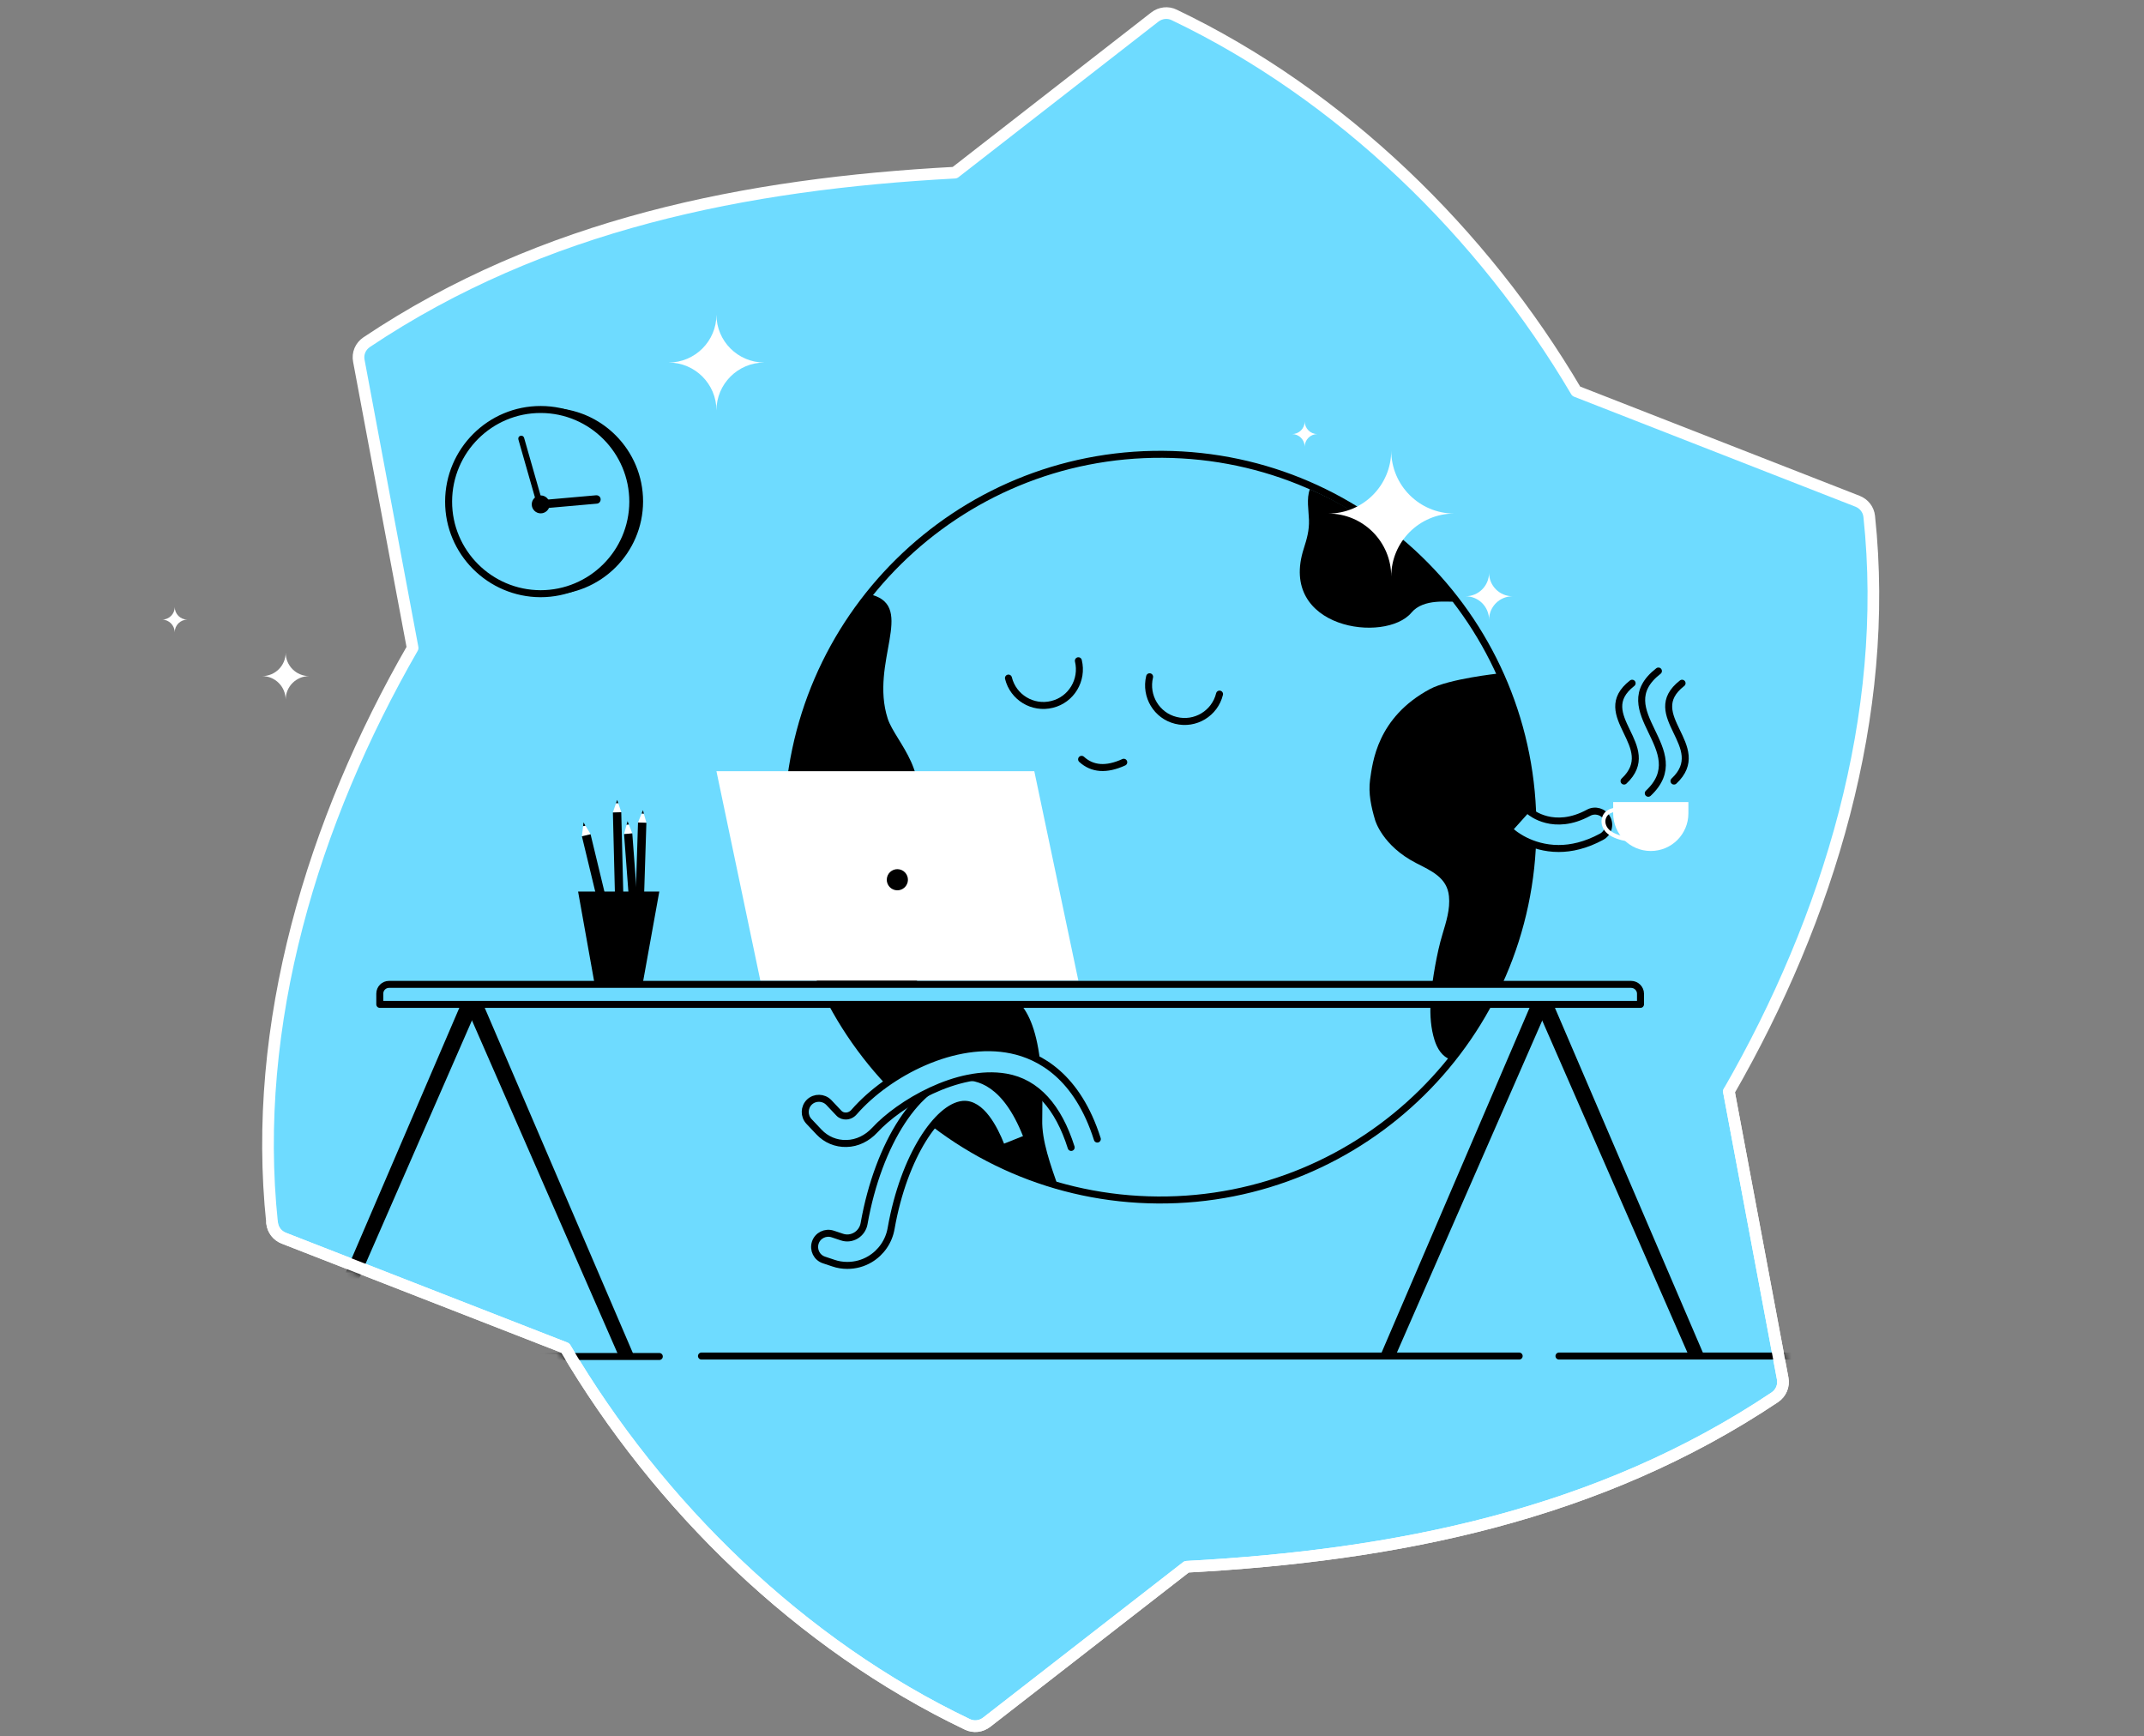 <svg width="368" height="298" viewBox="0 0 368 298" fill="none" xmlns="http://www.w3.org/2000/svg">
<rect x="0" y="0" width="368" height="298" fill="#808080" stroke="none"/>
<g clip-path="url(#clip0)">
<path d="M270.543 67.151C254.566 40.014 230.164 16.235 201.535 2.557C200.447 2.029 199.173 2.184 198.209 2.93L163.892 29.632C127.927 31.559 93.174 38.491 62.929 58.727C61.872 59.442 61.344 60.686 61.593 61.929C63.364 71.472 70.825 111.198 70.825 111.198C53.697 140.946 43.097 175.761 46.703 209.892C46.827 211.073 47.605 212.068 48.724 212.503L97.029 231.34C113.006 258.477 137.408 282.257 166.037 295.934C167.125 296.462 168.399 296.307 169.363 295.561L203.68 268.89C239.645 266.963 274.398 260.031 304.643 239.795C305.7 239.08 306.228 237.806 305.98 236.562L296.747 187.324C313.875 157.545 324.475 122.73 320.838 88.631C320.714 87.45 319.937 86.455 318.818 86.02L270.543 67.151Z" fill="#6EDBFF" stroke="white" stroke-width="2" stroke-miterlimit="10" stroke-linecap="round" stroke-linejoin="round"/>
<path d="M263.11 142.387C263.348 107.048 234.905 78.207 199.58 77.969C164.255 77.73 135.425 106.184 135.186 141.523C134.948 176.862 163.391 205.704 198.716 205.942C234.041 206.181 262.871 177.726 263.11 142.387Z" fill="#6EDBFF" stroke="black" stroke-width="1.2" stroke-miterlimit="10" stroke-linecap="round" stroke-linejoin="round"/>
<path d="M137.746 160.317C144.1 182.327 161.243 198.26 181.766 204.084C180.303 199.899 178.791 195.739 178.891 192.159C179.27 175.696 175.79 171.259 171.605 170.049C166.185 168.485 162 173.427 157.21 168.133C154.789 165.46 153.831 161.956 150.125 160.897C146.696 159.939 143.217 157.67 143.822 153.409C144.906 145.543 153.251 146.879 156.176 141.257C160.462 133.013 153.68 127.366 152.369 123.332C149.268 113.676 157.184 104.196 149.646 102.078C136.813 117.861 131.67 139.391 137.746 160.317Z" fill="black"/>
<path d="M236.021 140.728C236.021 140.728 237.231 145.14 243.105 148.14C245.652 149.451 248.4 150.611 248.702 153.812C248.929 156.031 248.223 158.199 247.593 160.317C247.063 162.057 246.685 163.847 246.357 165.611C245.626 169.721 244.946 174.461 246.231 178.52C246.685 179.932 247.492 181.318 248.954 181.822C249.635 182.049 249.761 181.621 250.164 181.066C250.593 180.486 251.022 179.906 251.45 179.301C252.408 177.94 253.316 176.528 254.173 175.066C257.551 169.343 260.073 163.09 261.535 156.611C264.636 142.896 263.073 128.349 257.173 115.592C257.173 115.592 248.702 116.499 245.425 118.264C236.323 123.155 235.592 130.92 235.164 133.795C234.836 136.164 235.365 138.509 236.021 140.728Z" fill="black"/>
<path d="M249.635 103.238L249.661 103.264C249.635 103.264 249.635 103.264 249.635 103.238Z" fill="#6EDBFF"/>
<path d="M242.273 105.129C244.366 102.633 248.702 103.389 249.635 103.238C243.105 94.893 234.533 88.212 224.827 83.951C224.222 85.59 224.625 87.557 224.676 89.271C224.726 91.036 224.323 92.448 223.793 94.112C219.306 107.928 237.811 110.474 242.273 105.129Z" fill="black"/>
<path d="M209.322 119.121C208.515 122.424 205.162 124.466 201.834 123.634C198.531 122.827 196.514 119.474 197.321 116.146" stroke="black" stroke-width="1.2" stroke-miterlimit="10" stroke-linecap="round" stroke-linejoin="round"/>
<path d="M173.093 116.373C173.9 119.676 177.253 121.718 180.581 120.886C183.883 120.079 185.9 116.726 185.093 113.398" stroke="black" stroke-width="1.2" stroke-miterlimit="10" stroke-linecap="round" stroke-linejoin="round"/>
<path d="M185.648 130.315C187.489 132.004 189.909 132.181 192.884 130.819" stroke="black" stroke-width="1.2" stroke-miterlimit="10" stroke-linecap="round" stroke-linejoin="round"/>
<path d="M171.782 196.496C170.698 193.773 168.429 189.235 165.252 189.537C161.067 189.966 155.167 198.235 152.949 210.841C152.571 213.034 151.234 214.976 149.318 216.11C148.133 216.816 146.797 217.169 145.436 217.169C144.629 217.169 143.797 217.043 143.015 216.766L141.427 216.236C140.192 215.833 139.536 214.497 139.94 213.261C140.343 212.026 141.679 211.37 142.915 211.774L144.503 212.303C145.31 212.581 146.167 212.48 146.898 212.051C147.629 211.622 148.159 210.866 148.31 210.009C150.755 196.143 157.663 185.554 164.773 184.848C168.05 184.52 172.664 185.957 176.143 194.756" fill="#6EDBFF"/>
<path d="M171.782 196.496C170.698 193.773 168.429 189.235 165.252 189.537C161.067 189.966 155.167 198.235 152.949 210.841C152.571 213.034 151.234 214.976 149.318 216.11C148.133 216.816 146.797 217.169 145.436 217.169C144.629 217.169 143.797 217.043 143.015 216.766L141.427 216.236C140.192 215.833 139.536 214.497 139.94 213.261C140.343 212.026 141.679 211.37 142.915 211.774L144.503 212.303C145.31 212.581 146.167 212.48 146.898 212.051C147.629 211.622 148.159 210.866 148.31 210.009C150.755 196.143 157.663 185.554 164.773 184.848C168.05 184.52 172.664 185.957 176.143 194.756" stroke="black" stroke-width="1.2" stroke-miterlimit="10" stroke-linecap="round" stroke-linejoin="round"/>
<path d="M183.858 196.924C181.665 189.991 177.933 185.755 172.664 184.848C164.344 183.411 154.31 189.436 150.15 193.949C148.865 195.336 147.125 196.218 145.285 196.243C143.494 196.294 141.805 195.588 140.57 194.277L138.856 192.462C137.973 191.529 137.998 190.041 138.931 189.134C139.864 188.251 141.352 188.276 142.259 189.209L143.974 191.024C144.377 191.453 144.831 191.529 145.184 191.529C145.713 191.529 146.243 191.277 146.621 190.823C152.445 184.167 163.891 178.167 173.622 180.209C178.463 181.217 184.917 184.696 188.346 195.487" fill="#6EDBFF"/>
<path d="M183.858 196.924C181.665 189.991 177.933 185.755 172.664 184.848C164.344 183.411 154.31 189.436 150.15 193.949C148.865 195.336 147.125 196.218 145.285 196.243C143.494 196.294 141.805 195.588 140.57 194.277L138.856 192.462C137.973 191.529 137.998 190.041 138.931 189.134C139.864 188.251 141.352 188.276 142.259 189.209L143.974 191.024C144.377 191.453 144.831 191.529 145.184 191.529C145.713 191.529 146.243 191.277 146.621 190.823C152.445 184.167 163.891 178.167 173.622 180.209C178.463 181.217 184.917 184.696 188.346 195.487" stroke="black" stroke-width="1.2" stroke-miterlimit="10" stroke-linecap="round" stroke-linejoin="round"/>
<path d="M262.568 139.265C262.77 139.442 266.703 142.719 272.653 139.492C273.787 138.862 275.225 139.29 275.83 140.425C276.46 141.559 276.031 142.997 274.897 143.602C272.149 145.089 269.678 145.619 267.535 145.619C262.669 145.619 259.619 142.921 259.442 142.744" fill="#6EDBFF"/>
<path d="M262.568 139.265C262.77 139.442 266.703 142.719 272.653 139.492C273.787 138.862 275.225 139.29 275.83 140.425C276.46 141.559 276.031 142.997 274.897 143.602C272.149 145.089 269.678 145.619 267.535 145.619C262.669 145.619 259.619 142.921 259.442 142.744" stroke="black" stroke-width="1.2" stroke-miterlimit="10" stroke-linecap="round" stroke-linejoin="round"/>
<path d="M78.311 86.009C78.336 77.16 85.547 70 94.371 70C103.22 70.025 110.38 77.236 110.38 86.06C110.355 94.909 103.144 102.069 94.32 102.069C85.446 102.069 78.286 94.859 78.311 86.009Z" fill="black"/>
<path d="M77 86.06C77.025 77.336 84.11 70.252 92.833 70.277C101.556 70.302 108.615 77.412 108.615 86.11C108.59 94.833 101.48 101.892 92.782 101.892C84.059 101.867 76.975 94.757 77 86.06Z" fill="#6EDBFF" stroke="black" stroke-width="1.2" stroke-miterlimit="10" stroke-linecap="round" stroke-linejoin="round"/>
<path d="M92.808 88.102C93.657 88.102 94.346 87.413 94.346 86.564C94.346 85.714 93.657 85.026 92.808 85.026C91.958 85.026 91.27 85.714 91.27 86.564C91.27 87.413 91.958 88.102 92.808 88.102Z" fill="black"/>
<path d="M92.48 87.27C92.203 87.194 92.001 86.942 91.976 86.64C91.951 86.236 92.228 85.883 92.631 85.858L102.312 85.001C102.716 84.976 103.069 85.253 103.094 85.656C103.119 86.06 102.842 86.413 102.438 86.438L92.757 87.295C92.656 87.32 92.556 87.295 92.48 87.27Z" fill="black"/>
<path d="M92.531 87.068C92.379 87.018 92.253 86.892 92.203 86.715L88.976 75.42C88.9 75.143 89.051 74.866 89.329 74.79C89.606 74.715 89.883 74.866 89.959 75.143L93.186 86.438C93.262 86.715 93.11 86.993 92.833 87.068C92.732 87.093 92.631 87.093 92.531 87.068Z" fill="black"/>
<path d="M105.929 137.273L105.728 137.879H106.131L105.929 137.273Z" fill="black"/>
<path d="M106.635 139.366L106.131 137.879H105.728L105.198 139.417V139.442L106.635 139.391V139.366Z" fill="white"/>
<path d="M105.198 139.442L105.677 158.602L107.114 158.552L106.635 139.391L105.198 139.442Z" fill="black"/>
<path d="M107.719 140.929L107.543 141.56L107.946 141.535L107.719 140.929Z" fill="black"/>
<path d="M108.526 143.022L107.946 141.534L107.543 141.56L107.114 143.123V143.148L108.526 143.022Z" fill="white"/>
<path d="M107.114 143.148L108.551 162.258L109.963 162.158L108.526 143.022L107.114 143.148Z" fill="black"/>
<path d="M100.156 141.131L100.081 141.812L100.484 141.711L100.156 141.131Z" fill="black"/>
<path d="M101.366 143.148L100.484 141.711L100.08 141.812L99.879 143.501V143.526L101.366 143.173V143.148Z" fill="white"/>
<path d="M99.879 143.526L104.644 163.292L106.131 162.914L101.366 143.173L99.879 143.526Z" fill="black"/>
<path d="M110.367 139.038L110.115 139.643L110.518 139.669L110.367 139.038Z" fill="black"/>
<path d="M110.947 141.181L110.518 139.669L110.115 139.644L109.51 141.156L110.947 141.207V141.181Z" fill="white"/>
<path d="M109.51 141.156L108.905 160.317L110.342 160.367L110.947 141.207L109.51 141.156Z" fill="black"/>
<path d="M110.291 168.939H102.072L99.223 153.006H113.165L110.291 168.939Z" fill="black"/>
<path d="M185.094 168.309H130.511L122.972 132.357H177.53L185.094 168.309Z" fill="white"/>
<path d="M155.79 151.399C156.02 150.423 155.416 149.446 154.44 149.215C153.465 148.985 152.487 149.589 152.256 150.565C152.026 151.54 152.63 152.518 153.606 152.748C154.582 152.979 155.559 152.375 155.79 151.399Z" fill="black"/>
<path d="M289.797 137.652V139.594C289.797 143.174 286.898 146.048 283.343 146.048C279.763 146.048 276.889 143.148 276.889 139.594V137.652H289.797Z" fill="white"/>
<path d="M280.443 144.535L280.494 143.829C280.469 143.829 276.989 143.577 275.931 142.089C275.477 141.459 275.426 140.728 275.779 140.148C276.536 138.888 278.956 139.341 279.46 139.442L279.611 138.762C278.83 138.585 276.158 138.156 275.199 139.795C274.72 140.627 274.796 141.661 275.376 142.493C276.611 144.283 280.292 144.535 280.443 144.535Z" fill="white"/>
<path d="M284.654 115.163C275.83 122.021 290.881 128.677 282.914 136.139" stroke="black" stroke-width="1.2" stroke-miterlimit="10" stroke-linecap="round" stroke-linejoin="round"/>
<path d="M288.713 117.256C281.654 122.752 293.705 128.072 287.326 134.047" stroke="black" stroke-width="1.2" stroke-miterlimit="10" stroke-linecap="round" stroke-linejoin="round"/>
<path d="M280.141 117.256C273.082 122.752 285.133 128.072 278.754 134.047" stroke="black" stroke-width="1.2" stroke-miterlimit="10" stroke-linecap="round" stroke-linejoin="round"/>
<path d="M221.776 74.497C222.961 74.497 223.945 73.539 223.945 72.329C223.945 73.514 224.903 74.497 226.113 74.497C224.928 74.497 223.945 75.455 223.945 76.665C223.919 75.455 222.961 74.497 221.776 74.497Z" fill="white"/>
<path d="M227.979 88.136C233.954 88.136 238.794 83.296 238.794 77.321C238.794 83.296 243.635 88.136 249.61 88.136C243.635 88.136 238.794 92.977 238.794 98.952C238.794 92.977 233.954 88.136 227.979 88.136Z" fill="white"/>
<path d="M251.551 102.331C253.77 102.331 255.585 100.541 255.585 98.297C255.585 100.515 257.375 102.331 259.619 102.331C257.4 102.331 255.585 104.121 255.585 106.365C255.585 104.121 253.77 102.331 251.551 102.331Z" fill="white"/>
<path d="M27.824 106.339C29.009 106.339 29.992 105.381 29.992 104.171C29.992 105.356 30.95 106.339 32.16 106.339C30.975 106.339 29.992 107.297 29.992 108.507C29.967 107.322 29.009 106.339 27.824 106.339Z" fill="white"/>
<path d="M114.753 62.219C119.291 62.219 122.972 58.538 122.972 54C122.972 58.538 126.653 62.219 131.191 62.219C126.653 62.219 122.972 65.9 122.972 70.438C122.972 65.9 119.291 62.219 114.753 62.219Z" fill="white"/>
<path d="M45 116.034C47.219 116.034 49.034 114.244 49.034 112C49.034 114.219 50.824 116.034 53.068 116.034C50.849 116.034 49.034 117.824 49.034 120.068C49.009 117.824 47.219 116.034 45 116.034Z" fill="white"/>
<mask id="mask0" mask-type="alpha" maskUnits="userSpaceOnUse" x="45" y="1" width="278" height="297">
<path d="M270.543 67.151C254.566 40.014 230.164 16.235 201.535 2.557C200.447 2.029 199.173 2.184 198.209 2.93L163.892 29.632C127.927 31.559 93.174 38.491 62.929 58.727C61.872 59.442 61.344 60.686 61.593 61.929C63.364 71.472 70.825 111.198 70.825 111.198C53.697 140.946 43.097 175.761 46.703 209.892C46.827 211.073 47.605 212.068 48.724 212.503L97.029 231.34C113.006 258.477 137.408 282.257 166.037 295.934C167.125 296.462 168.399 296.307 169.363 295.561L203.68 268.89C239.645 266.963 274.398 260.031 304.643 239.795C305.7 239.08 306.228 237.806 305.98 236.562L296.747 187.324C313.875 157.545 324.475 122.73 320.838 88.631C320.714 87.45 319.937 86.455 318.818 86.02L270.543 67.151Z" fill="#6EDBFF" stroke="white" stroke-width="2" stroke-miterlimit="10" stroke-linecap="round" stroke-linejoin="round"/>
</mask>
<g mask="url(#mask0)">
<path d="M239.475 232.8H236.853L262.972 171.939L265.619 173.074L239.475 232.8Z" fill="black"/>
<path d="M289.923 232.8L263.804 173.074L266.451 171.939L292.57 232.8H289.923Z" fill="black"/>
<path d="M55.784 232.8H53.136L79.281 171.939L81.903 173.074L55.784 232.8Z" fill="black"/>
<path d="M106.232 232.8L80.113 173.074L82.76 171.939L108.879 232.8H106.232Z" fill="black"/>
<path d="M279.965 168.939H66.776C65.894 168.939 65.188 169.645 65.188 170.528V172.368H281.578V170.528C281.578 169.67 280.847 168.939 279.965 168.939Z" fill="#6EDBFF" stroke="black" stroke-width="1.2" stroke-miterlimit="10" stroke-linecap="round" stroke-linejoin="round"/>
<path d="M267.586 232.725H326.303" stroke="black" stroke-width="1.2" stroke-miterlimit="10" stroke-linecap="round" stroke-linejoin="round"/>
<path d="M120.401 232.725H260.753" stroke="black" stroke-width="1.2" stroke-miterlimit="10" stroke-linecap="round" stroke-linejoin="round"/>
<path d="M113.165 232.801H16" stroke="black" stroke-width="1.2" stroke-miterlimit="10" stroke-linecap="round" stroke-linejoin="round"/>
</g>
<path d="M46.703 209.892C46.828 211.073 47.605 212.068 48.724 212.503L97.029 231.34C113.007 258.477 137.408 282.257 166.037 295.934C167.125 296.462 168.399 296.307 169.363 295.561L203.68 268.89C239.645 266.963 274.398 260.031 304.643 239.795C305.7 239.08 306.228 237.806 305.98 236.562L296.748 187.324" stroke="white" stroke-width="2" stroke-miterlimit="10" stroke-linecap="round" stroke-linejoin="round"/>
</g>
<defs>
<clipPath id="clip0">
<rect width="368" height="297.99" fill="white"/>
</clipPath>
</defs>
</svg>
